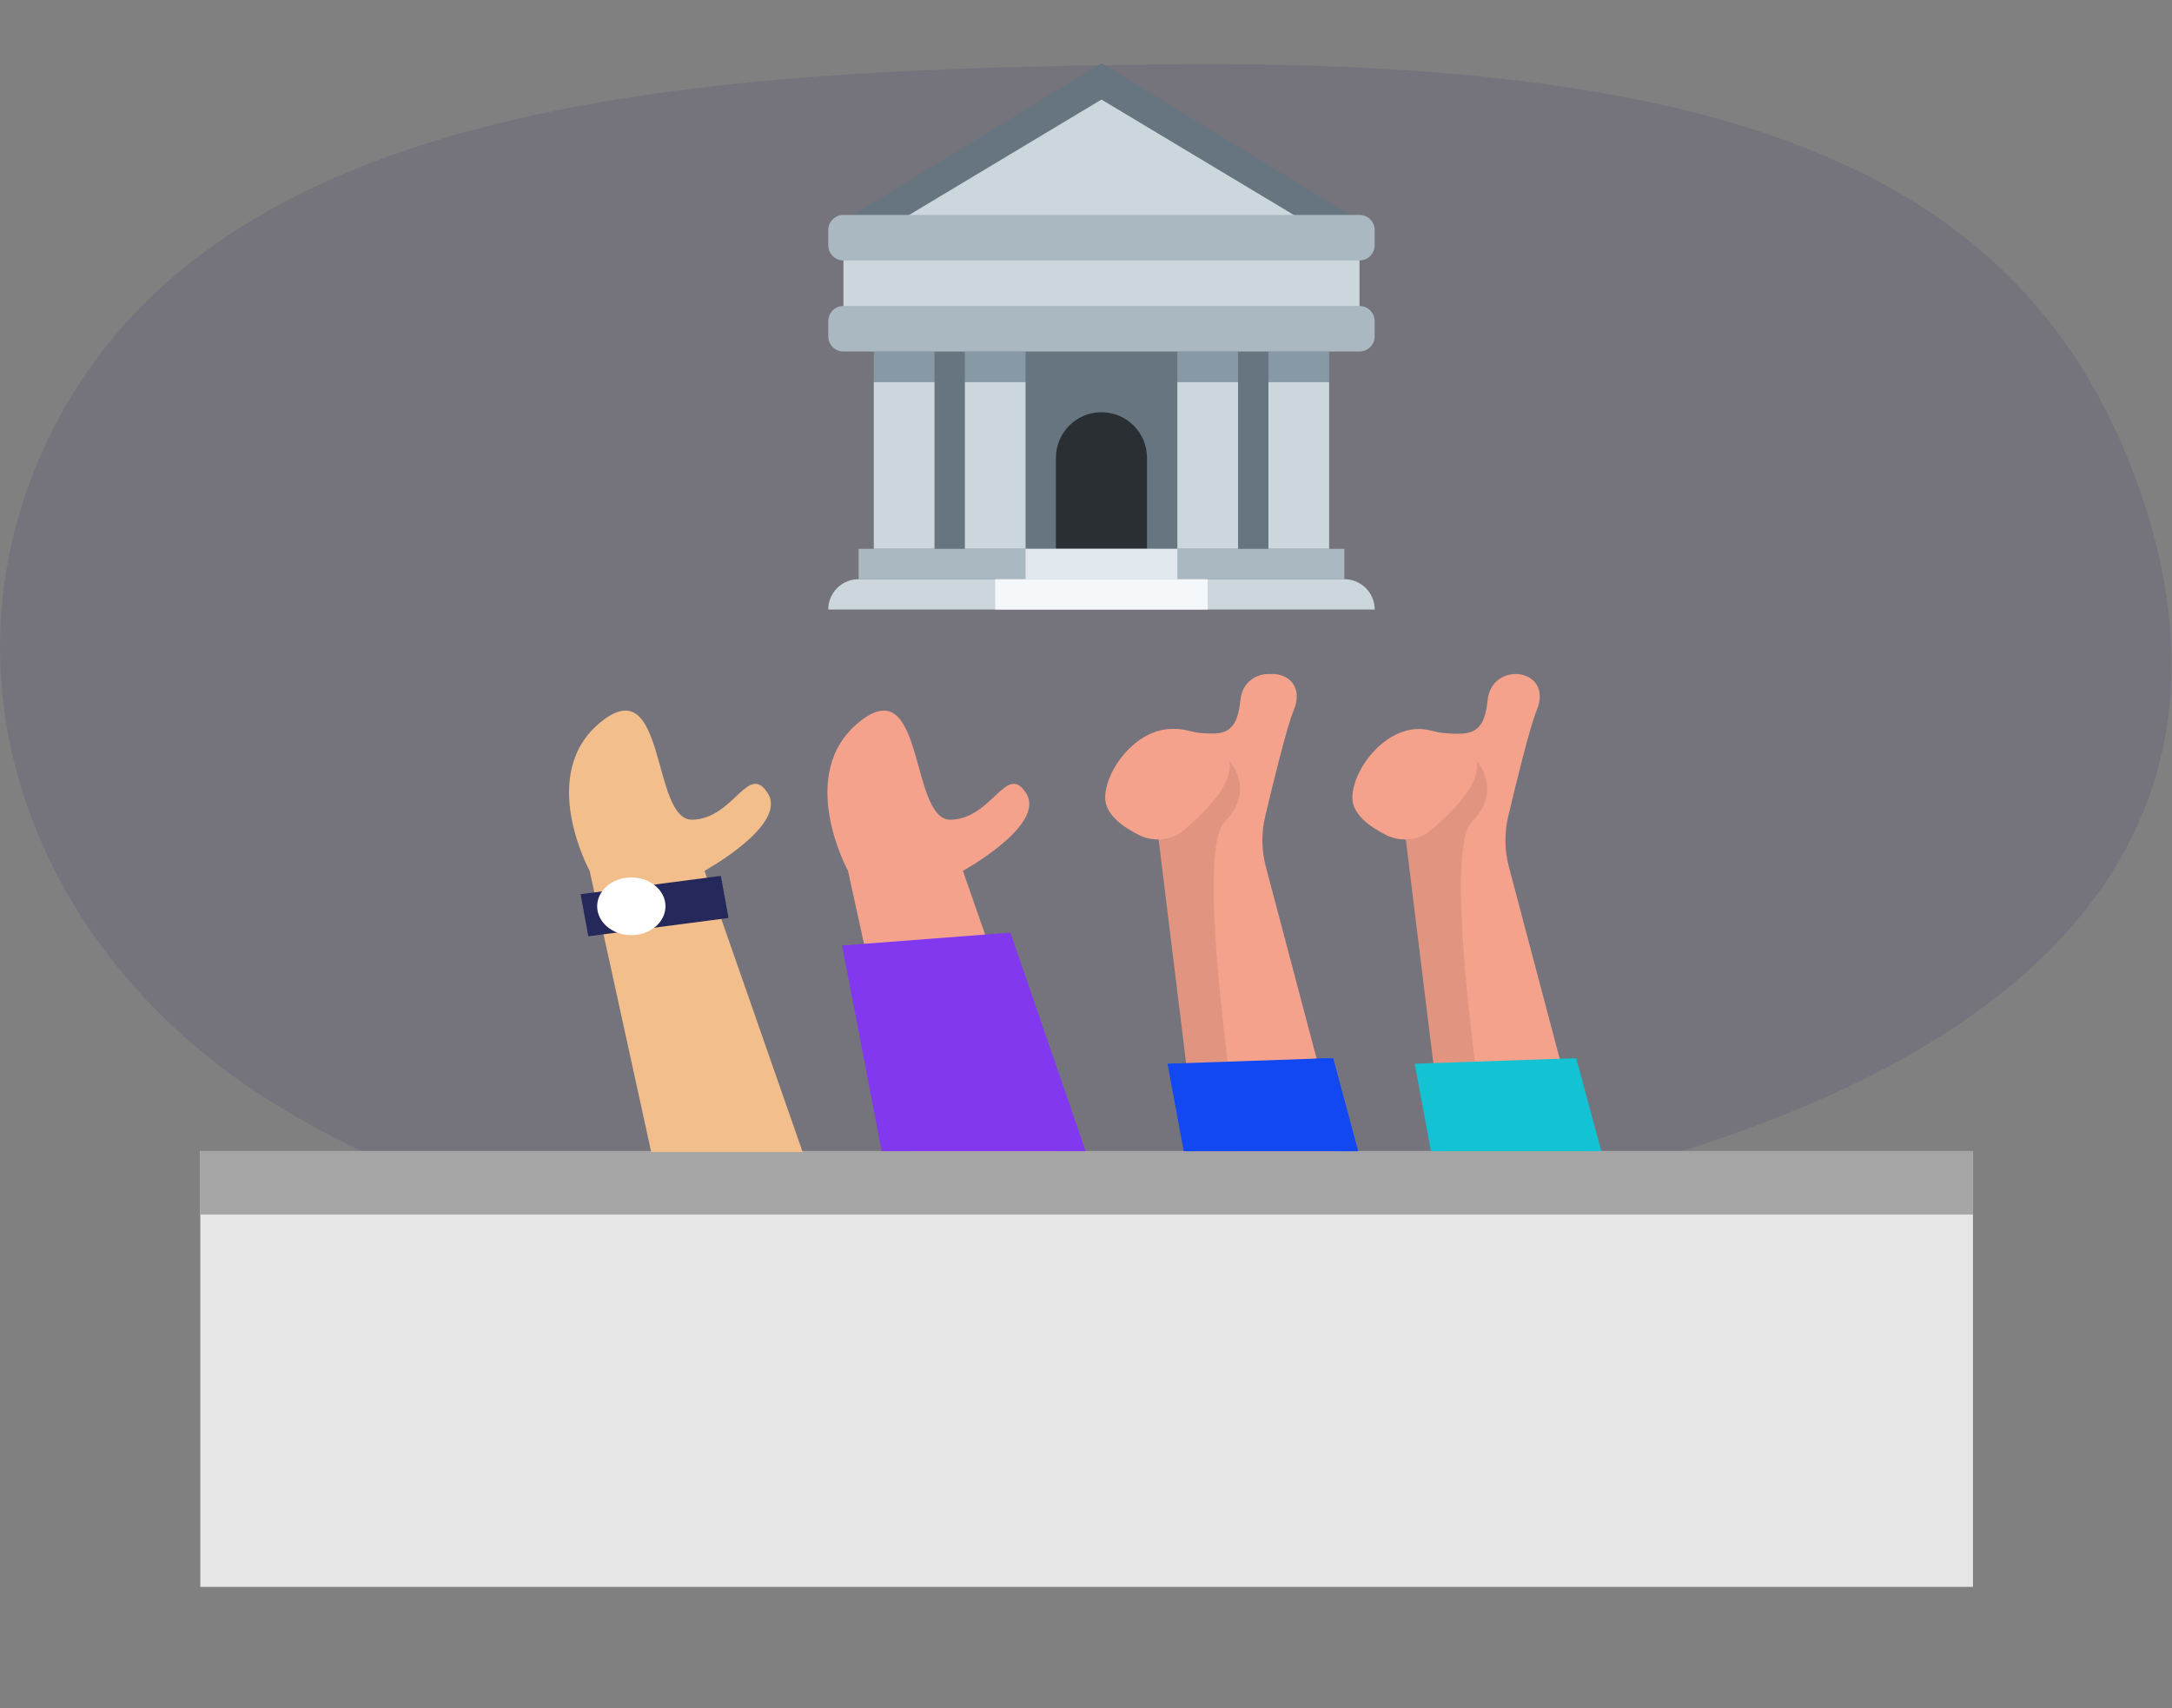 <svg width="632" height="497" viewBox="0 0 632 497" fill="none" xmlns="http://www.w3.org/2000/svg">
<rect x="0" y="0" width="632" height="497" fill="#808080" stroke="none"/>
<path opacity="0.3" d="M80.506 321.591C9.436 278.049 -19.47 198.131 13.699 128.397V128.385C62.074 26.672 206.276 20.232 338.555 18.742C506.191 16.858 588.915 50.98 621.573 139.665C654.23 228.35 624.131 342.217 309.209 365.811C200.805 373.925 128.171 350.8 80.506 321.591Z" fill="#100B5C" fill-opacity="0.3"/>
<path d="M574.08 334.945H58.279V461.761H574.08V334.945Z" fill="#E6E6E6"/>
<path d="M574.08 334.945H58.279V353.403H574.08V334.945Z" fill="#A5A5A5"/>
<path d="M264.618 334.982L246.749 253.401C246.749 253.401 231.192 225.013 250.209 209.93C269.226 194.84 264.618 238.915 276.716 238.536C288.814 238.157 292.852 221.668 298.615 230.888C304.379 240.103 280.176 253.407 280.176 253.407L308.637 334.989H264.611L264.618 334.982Z" fill="#F4A28C"/>
<path d="M256.551 334.983L245.023 275.124L294.008 271.381L315.907 334.983H256.551Z" fill="#8238EF"/>
<path d="M189.493 335.244L171.57 253.393C171.57 253.393 156.013 225.005 175.03 209.922C194.047 194.832 189.439 238.907 201.537 238.528C213.635 238.149 217.672 221.66 223.436 230.881C229.2 240.095 204.997 253.4 204.997 253.4L233.557 335.251H189.5L189.493 335.244Z" fill="#F2BF8C"/>
<path d="M209.748 254.873L168.942 260.195L171.182 272.443L211.988 267.121L209.748 254.873Z" fill="#24285B"/>
<path d="M183.699 272.111C189.187 272.111 193.637 268.354 193.637 263.719C193.637 259.084 189.187 255.326 183.699 255.326C178.21 255.326 173.76 259.084 173.76 263.719C173.76 268.354 178.21 272.111 183.699 272.111Z" fill="white"/>
<path d="M420.217 334.984L409.078 244.317C409.078 244.317 395.246 239.777 395.634 231.339C396.022 222.902 404.09 211.87 415.229 212.846C426.369 213.822 431.699 215.46 432.855 203.78C434.011 192.099 452.306 194.353 447.12 206.778C445.166 211.459 441.158 227.84 438.854 237.561C437.706 242.416 437.775 247.412 439.052 252.24L460.951 334.99H420.225L420.217 334.984Z" fill="#F4A28C"/>
<path opacity="0.08" d="M429.646 221.387C429.646 221.387 437.501 229.876 428.285 239.122C419.069 248.369 432.772 334.978 432.772 334.978H420.225L409.085 244.31L429.654 221.387H429.646Z" fill="#000001"/>
<path d="M416.248 241.685C412.849 244.536 407.61 245.088 403.474 243.046C398.668 240.67 393.3 236.875 393.512 231.822C393.9 222.736 404.394 210.285 415.222 212.353C426.049 214.42 432.513 218.845 428.665 227.443C426.407 232.502 420.62 238.005 416.24 241.685H416.248Z" fill="#F4A28C"/>
<path d="M416.37 334.984L411.648 309.53L458.64 307.912L465.94 334.984H416.37Z" fill="#13C2D3"/>
<path d="M349.501 334.982L338.361 244.315C338.361 244.315 324.529 239.775 324.917 231.337C325.305 222.9 333.373 211.868 344.512 212.844C355.652 213.82 360.982 215.458 362.138 203.778C363.294 192.097 381.589 194.351 376.403 206.776C374.449 211.457 370.442 227.838 368.138 237.56C366.989 242.414 367.058 247.41 368.335 252.238L390.235 334.988H349.508L349.501 334.982Z" fill="#F4A28C"/>
<path opacity="0.08" d="M358.93 221.385C358.93 221.385 366.784 229.874 357.568 239.12C348.353 248.367 362.055 334.976 362.055 334.976H349.508L338.369 244.308L358.937 221.385H358.93Z" fill="#000001"/>
<path d="M345.531 241.683C342.132 244.534 336.893 245.086 332.757 243.044C327.951 240.668 322.583 236.873 322.796 231.82C323.183 222.734 333.677 210.283 344.505 212.351C355.333 214.418 361.796 218.843 357.948 227.441C355.69 232.501 349.903 238.003 345.524 241.683H345.531Z" fill="#F4A28C"/>
<path d="M345.653 334.982L340.931 309.528L387.923 307.91L395.223 334.982H345.653Z" fill="#1248F2"/>
<path d="M348.283 334.982L337.144 244.315C337.144 244.315 323.312 239.775 323.7 231.337C324.088 222.9 332.155 211.868 343.295 212.844C354.435 213.82 359.765 215.458 360.921 203.778C362.077 192.097 380.372 194.351 375.186 206.776C373.232 211.457 369.224 227.838 366.92 237.56C365.772 242.414 365.841 247.41 367.118 252.238L389.017 334.988H348.291L348.283 334.982Z" fill="#F4A28C"/>
<path opacity="0.08" d="M357.712 221.385C357.712 221.385 365.567 229.874 356.351 239.12C347.135 248.367 360.837 334.976 360.837 334.976H348.291L337.151 244.308L357.72 221.385H357.712Z" fill="#000001"/>
<path d="M344.314 241.683C340.915 244.534 335.676 245.086 331.539 243.044C326.734 240.668 321.365 236.873 321.578 231.82C321.966 222.734 332.46 210.283 343.287 212.351C354.115 214.418 360.579 218.843 356.731 227.441C354.473 232.501 348.686 238.003 344.306 241.683H344.314Z" fill="#F4A28C"/>
<path d="M344.436 334.982L339.714 309.528L386.706 307.91L394.006 334.982H344.436Z" fill="#1248F2"/>
<g clip-path="url(#clip0_2097_2271)">
<path d="M254.25 89.035H386.75V168.535H254.25V89.035Z" fill="#66757F"/>
<path d="M249.833 168.535H391.167C393.509 168.535 395.756 169.466 397.413 171.122C399.069 172.779 400 175.026 400 177.368H241C241 175.026 241.931 172.779 243.587 171.122C245.244 169.466 247.491 168.535 249.833 168.535Z" fill="#CCD6DD"/>
<path d="M320.5 119.953C316.986 119.953 313.616 121.349 311.131 123.834C308.646 126.319 307.25 129.689 307.25 133.203V159.703H333.75V133.203C333.75 129.689 332.354 126.319 329.869 123.834C327.384 121.349 324.014 119.953 320.5 119.953Z" fill="#292F33"/>
<path d="M254.25 111.119H271.917V159.702H254.25V111.119ZM280.75 111.119H298.417V159.702H280.75V111.119ZM369.083 111.119H386.75V159.702H369.083V111.119ZM342.583 111.119H360.25V159.702H342.583V111.119Z" fill="#CCD6DD"/>
<path d="M249.833 159.703H391.167V168.536H249.833V159.703Z" fill="#AAB8C2"/>
<path d="M400 66.953L320.5 18.369L241 66.953H400Z" fill="#66757F"/>
<path d="M320.5 28.969L249.833 71.369V89.035H391.167V71.369L320.5 28.969Z" fill="#CCD6DD"/>
<path d="M254.25 102.285H271.917V111.118H254.25V102.285ZM280.75 102.285H298.417V111.118H280.75V102.285ZM342.583 102.285H360.25V111.118H342.583V102.285ZM369.083 102.285H386.75V111.118H369.083V102.285Z" fill="#8899A6"/>
<path d="M245.417 71.369H395.583V93.453H245.417V71.369Z" fill="#CCD6DD"/>
<path d="M400 71.368C400 72.54 399.535 73.663 398.706 74.492C397.878 75.32 396.755 75.785 395.583 75.785H245.417C244.245 75.785 243.122 75.32 242.294 74.492C241.465 73.663 241 72.54 241 71.368V66.952C241 65.78 241.465 64.657 242.294 63.829C243.122 63.001 244.245 62.535 245.417 62.535H395.583C396.755 62.535 397.878 63.001 398.706 63.829C399.535 64.657 400 65.78 400 66.952V71.368ZM400 97.868C400 99.04 399.535 100.163 398.706 100.992C397.878 101.82 396.755 102.285 395.583 102.285H245.417C244.245 102.285 243.122 101.82 242.294 100.992C241.465 100.163 241 99.04 241 97.868V93.452C241 92.28 241.465 91.157 242.294 90.329C243.122 89.501 244.245 89.035 245.417 89.035H395.583C396.755 89.035 397.878 89.501 398.706 90.329C399.535 91.157 400 92.28 400 93.452V97.868Z" fill="#AAB8C2"/>
<path d="M298.417 159.703H342.583V168.536H298.417V159.703Z" fill="#E1E8ED"/>
<path d="M289.583 168.535H351.417V177.368H289.583V168.535Z" fill="#F5F8FA"/>
</g>
<defs>
<clipPath id="clip0_2097_2271">
<rect width="159" height="159" fill="white" transform="translate(241 18.369)"/>
</clipPath>
</defs>
</svg>
